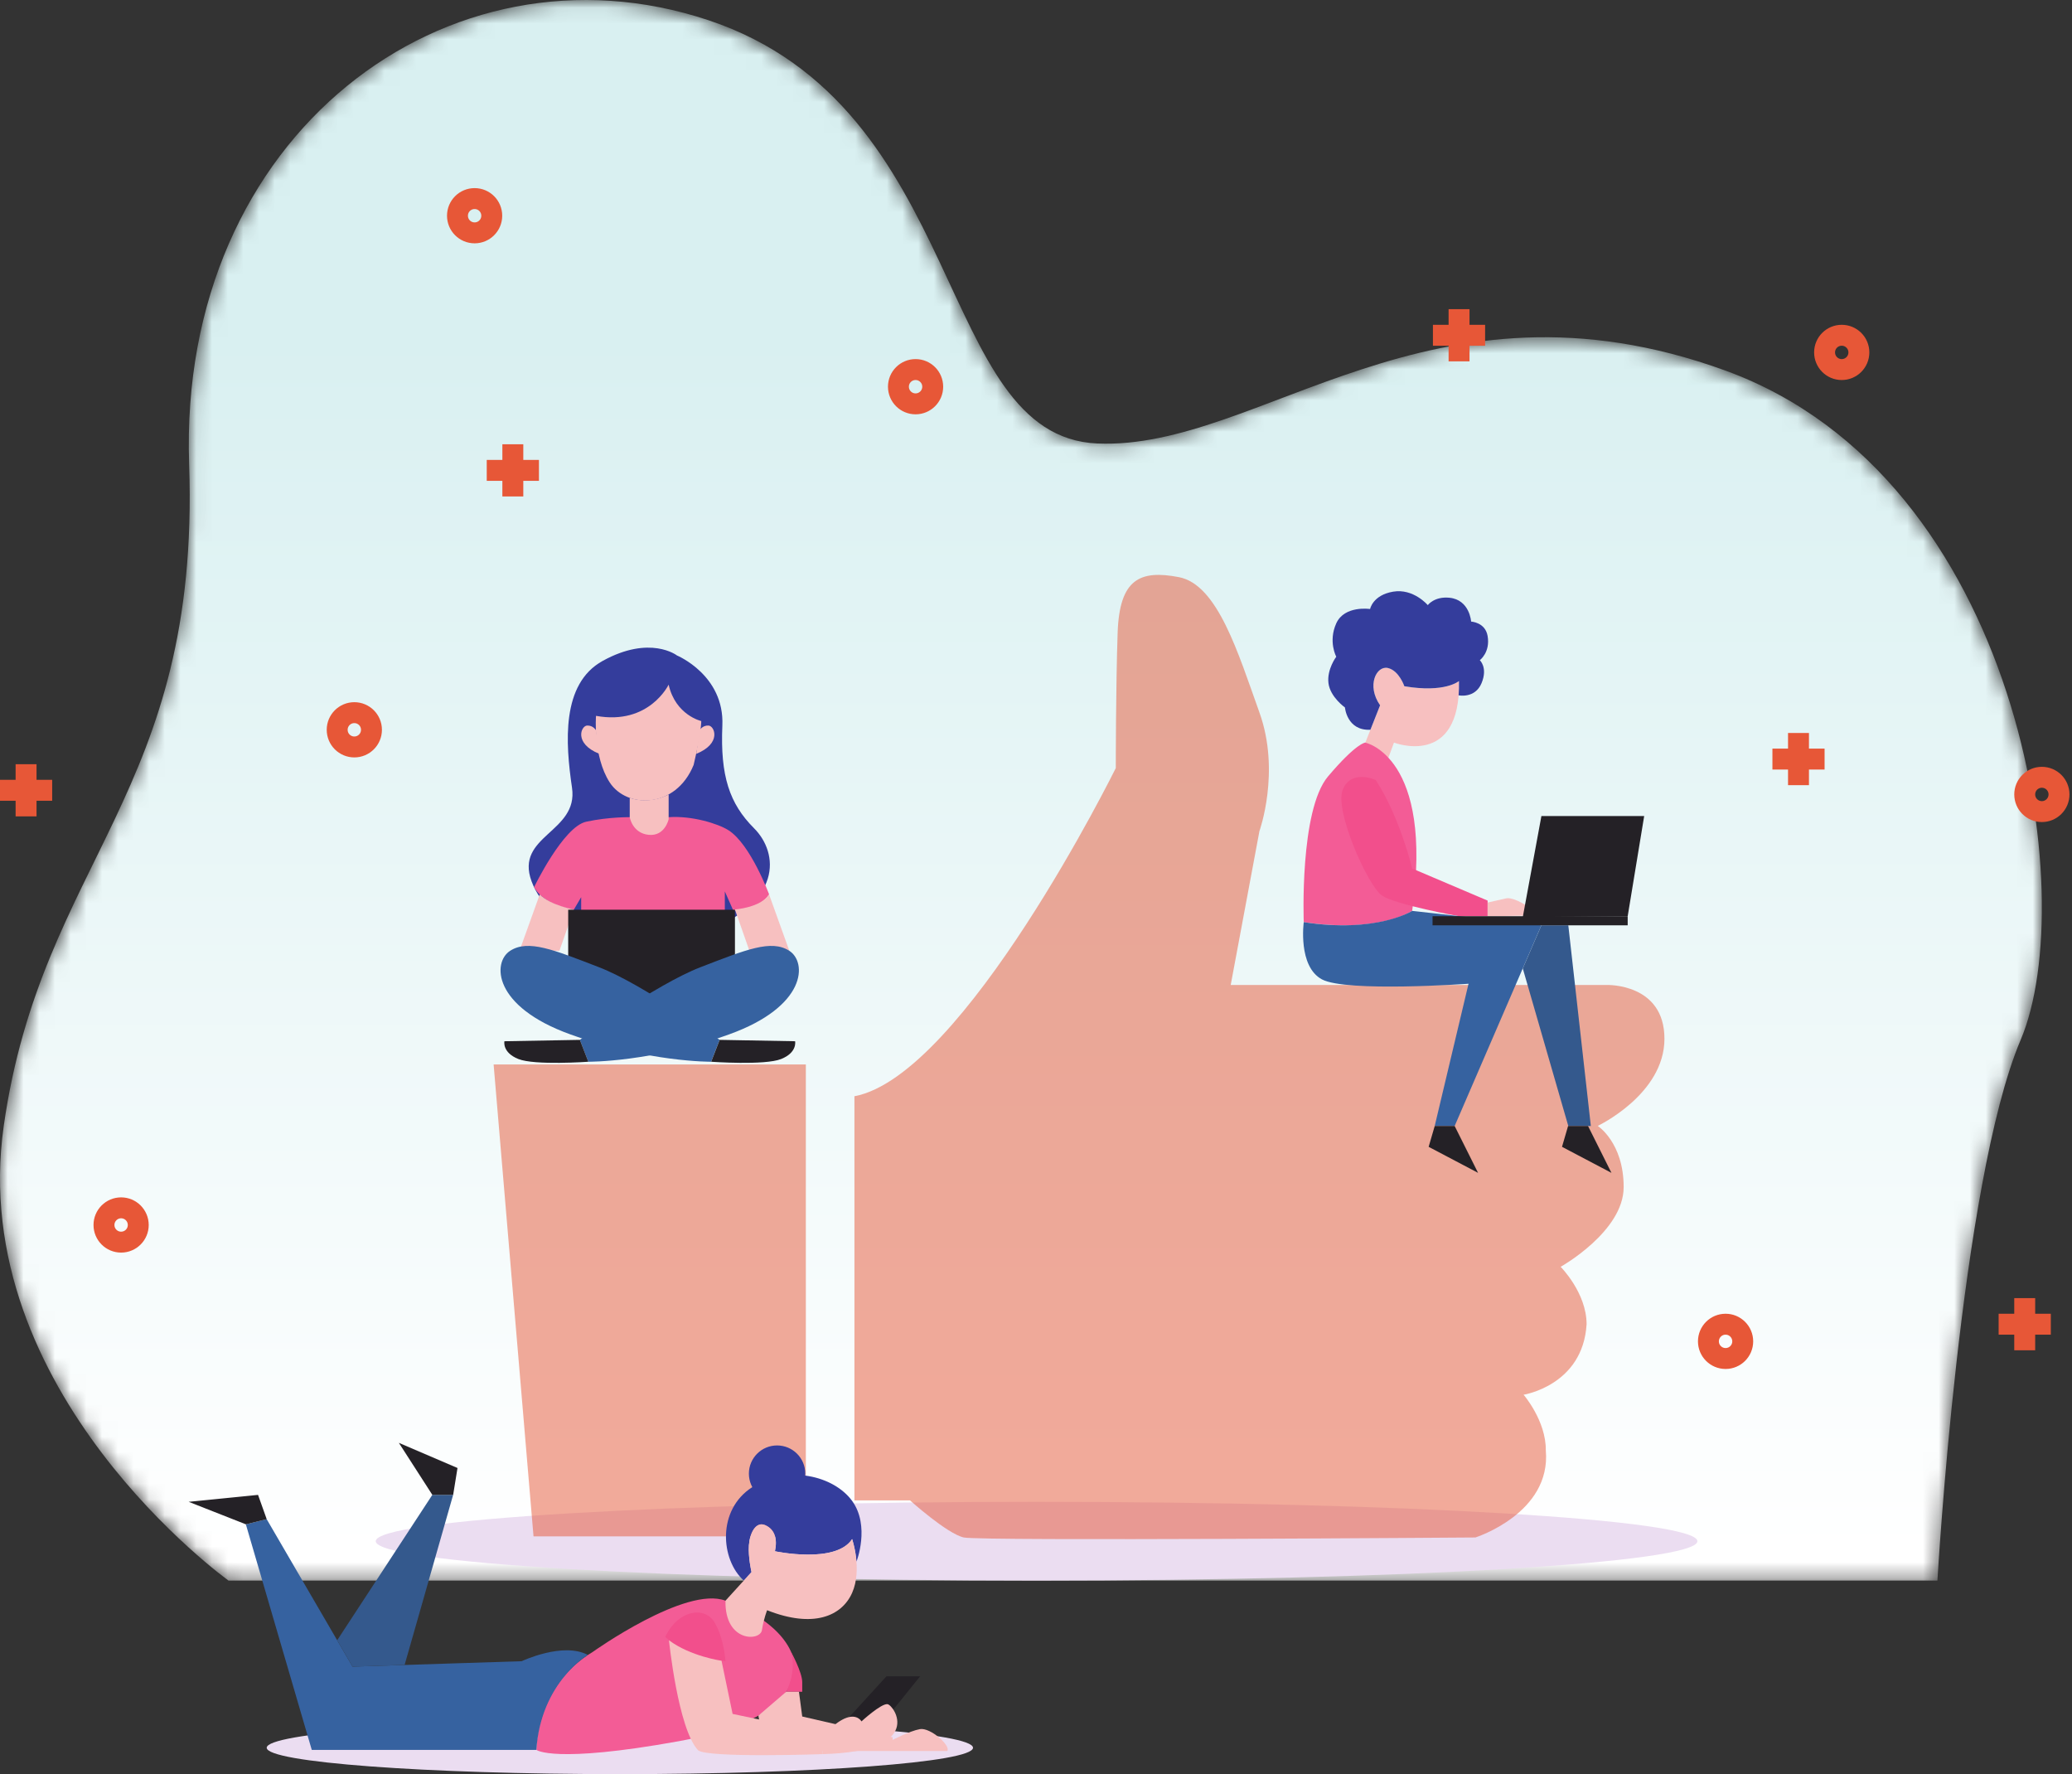 <svg width="132" height="113" viewBox="0 0 132 113" fill="none" xmlns="http://www.w3.org/2000/svg">
<rect x="0" y="0" width="132" height="113" fill="#333333" stroke="none"/>
<mask id="mask0_10_252" style="mask-type:luminance" maskUnits="userSpaceOnUse" x="0" y="0" width="131" height="101">
<path d="M14.559 100.673C14.559 100.673 -2.173 88.67 0.238 71.719C2.648 54.767 12.773 50.568 12.05 29.573C11.327 8.578 28.543 -4.24 45.127 1.286C61.712 6.81 59.542 27.805 69.908 28.247C80.274 28.689 91.123 16.755 109.926 23.606C128.73 30.457 132.587 57.146 128.73 66.233C124.873 75.32 123.427 100.673 123.427 100.673H14.559Z" fill="white"/>
</mask>
<g mask="url(#mask0_10_252)">
<path d="M14.559 100.673C14.559 100.673 -2.173 88.67 0.238 71.719C2.648 54.767 12.773 50.568 12.05 29.573C11.327 8.578 28.543 -4.24 45.127 1.286C61.712 6.81 59.542 27.805 69.908 28.247C80.274 28.689 91.123 16.755 109.926 23.606C128.73 30.457 132.587 57.146 128.73 66.233C124.873 75.32 123.427 100.673 123.427 100.673H14.559Z" fill="url(#paint0_linear_10_252)"/>
</g>
<path d="M108.136 98.164C108.136 99.55 89.287 100.673 66.036 100.673C42.784 100.673 23.936 99.55 23.936 98.164C23.936 96.779 42.784 95.656 66.036 95.656C89.287 95.656 108.136 96.779 108.136 98.164Z" fill="#EBDDF1"/>
<path opacity="0.5" d="M31.447 67.8L33.989 97.856H51.337V67.8H31.447Z" fill="#E75737"/>
<path opacity="0.5" d="M54.433 69.823V95.565H57.975C57.975 95.565 60.337 97.691 61.4 97.927C62.463 98.163 93.991 97.927 93.991 97.927C93.991 97.927 98.833 96.392 98.478 92.377C98.497 90.488 97.062 88.835 97.062 88.835C97.062 88.835 100.84 88.244 101.076 84.347C101.076 82.34 99.423 80.687 99.423 80.687C99.423 80.687 103.438 78.443 103.438 75.609C103.438 72.775 101.785 71.712 101.785 71.712C101.785 71.712 106.036 69.705 106.036 66.162C106.036 62.62 102.375 62.737 102.375 62.737H78.404L80.234 52.936C80.234 52.936 81.592 49.158 80.234 45.379C78.876 41.6 77.577 37.231 75.098 36.759C72.618 36.286 71.319 36.877 71.201 40.301C71.083 43.726 71.083 48.922 71.083 48.922C71.083 48.922 61.4 68.524 54.433 69.823Z" fill="#E75737"/>
<path d="M43.128 41.749C43.128 41.749 41.42 40.423 38.391 42.097C35.744 43.56 36.023 47.321 36.441 50.177C36.859 53.033 32.784 53.207 33.864 56.133C34.943 59.059 39.433 61.357 44.676 59.442C49.919 57.526 49.606 54.322 48.039 52.755C46.471 51.188 45.88 49.419 46.019 46.211C46.158 43.003 43.128 41.749 43.128 41.749Z" fill="#343D9C"/>
<path d="M37.97 45.595C37.97 45.595 37.761 48.163 38.843 49.836C39.925 51.508 43.041 51.541 44.189 48.721C44.695 46.59 44.675 45.926 44.675 45.926C44.675 45.926 43.035 45.554 42.596 43.607C42.596 43.607 41.357 46.211 37.97 45.595Z" fill="#F7C0C0"/>
<path d="M37.973 46.523C37.973 46.523 37.797 46.195 37.403 46.212C37.01 46.228 36.545 47.357 38.18 48.014L37.973 46.523Z" fill="#F7C0C0"/>
<path d="M44.563 46.523C44.563 46.523 44.739 46.195 45.133 46.212C45.526 46.228 45.991 47.357 44.357 48.014L44.563 46.523Z" fill="#F7C0C0"/>
<path d="M40.118 52.05C40.118 52.05 38.81 52.024 37.347 52.337C35.884 52.651 34.024 56.505 34.024 56.505C34.024 56.505 34.578 57.666 36.563 57.927L37.025 57.143V61.323C37.025 61.323 41.683 64.04 46.176 61.323V56.778L46.719 57.999C46.719 57.999 48.292 58.019 48.998 56.97C48.998 56.97 47.813 53.765 46.403 52.877C45.739 52.459 44.086 51.945 42.597 52.049C41.109 52.154 40.118 52.05 40.118 52.05Z" fill="#F35C96"/>
<path d="M40.118 50.817V52.049C40.118 52.049 40.286 53.068 41.324 53.173C42.363 53.277 42.597 52.18 42.597 52.18V50.6C42.597 50.6 41.448 51.273 40.118 50.817Z" fill="#F7C0C0"/>
<path d="M34.385 56.97L33.096 60.557H35.639L36.562 57.927C36.562 57.927 35.078 57.675 34.385 56.97Z" fill="#F7C0C0"/>
<path d="M46.821 57.944H36.198V63.795H46.821V57.944Z" fill="#242126"/>
<path d="M48.996 56.97L50.284 60.557H47.742L46.819 57.927C46.819 57.927 48.474 57.806 48.996 56.97Z" fill="#F7C0C0"/>
<path d="M45.844 66.233C45.844 66.233 41.038 62.715 38.147 61.6C35.257 60.486 33.654 59.824 32.505 60.556C31.356 61.287 31.39 64.108 36.336 65.884C41.282 67.661 45.304 67.626 45.304 67.626L45.844 66.233Z" fill="#3662A0"/>
<path d="M50.653 66.32L45.847 66.233L45.307 67.626C45.307 67.626 48.72 67.87 49.765 67.452C50.81 67.034 50.653 66.32 50.653 66.32Z" fill="#242126"/>
<path d="M36.939 66.233C36.939 66.233 41.746 62.715 44.636 61.6C47.527 60.486 49.129 59.824 50.279 60.556C51.428 61.287 51.393 64.108 46.447 65.884C41.502 67.661 37.479 67.626 37.479 67.626L36.939 66.233Z" fill="#3662A0"/>
<path d="M32.135 66.32L36.941 66.233L37.481 67.626C37.481 67.626 34.068 67.87 33.023 67.452C31.978 67.034 32.135 66.32 32.135 66.32Z" fill="#242126"/>
<path d="M88.419 48.348L88.805 47.298C88.805 47.298 93.059 48.956 92.949 43.376C92.949 43.376 92.065 44.149 89.468 43.707C89.468 43.707 89.137 42.713 88.419 42.547C87.7 42.381 87.037 43.652 87.921 44.923L86.982 47.298C86.982 47.298 88.032 47.685 88.419 48.348Z" fill="#F7C0C0"/>
<path d="M83.057 58.735C83.057 58.735 82.781 51.608 84.604 49.453C86.427 47.299 86.98 47.299 86.98 47.299C86.98 47.299 91.347 48.183 89.964 58.017C89.964 58.017 87.864 59.454 83.057 58.735Z" fill="#F35C96"/>
<path d="M87.643 49.682C87.643 49.682 86.096 48.964 85.544 50.29C84.991 51.616 87.146 56.423 88.03 57.031C88.914 57.638 92.95 58.356 92.95 58.356H94.771V57.362L89.965 55.318C89.965 55.318 89.191 52.058 87.643 49.682Z" fill="#F24F8C"/>
<path d="M83.058 58.735C83.058 58.735 82.671 61.553 84.218 62.381C85.765 63.21 93.555 62.658 93.555 62.658L91.4 71.719H92.671L98.196 58.936L89.965 58.017C89.965 58.017 87.698 59.453 83.058 58.735Z" fill="#3662A0"/>
<path d="M99.911 71.719L97.011 61.683L98.198 58.936H99.911L101.347 71.719H99.911Z" fill="#34598D"/>
<path d="M91.401 71.719L91.014 73.045L94.163 74.703L92.671 71.719H91.401Z" fill="#242126"/>
<path d="M99.897 71.719L99.51 73.045L102.66 74.703L101.168 71.719H99.897Z" fill="#242126"/>
<path d="M94.772 57.486C94.772 57.486 95.428 57.341 95.967 57.217C96.506 57.093 98.289 58.187 97.397 58.301C97.127 58.336 94.772 58.356 94.772 58.356V57.486Z" fill="#F7C0C0"/>
<path d="M94.273 42.05C94.273 42.05 94.954 41.55 94.77 40.503C94.619 39.633 93.721 39.591 93.721 39.591C93.721 39.591 93.632 38.202 92.34 38.072C91.376 37.975 90.959 38.542 90.959 38.542C90.959 38.542 90.047 37.464 88.748 37.685C87.45 37.906 87.284 38.79 87.284 38.79C87.284 38.79 85.654 38.542 85.129 39.702C84.605 40.862 85.129 41.829 85.129 41.829C85.129 41.829 84.522 42.63 84.632 43.514C84.743 44.398 85.682 45.061 85.682 45.061C85.682 45.061 85.803 46.553 87.304 46.481L87.92 44.923C87.035 43.652 87.698 42.381 88.417 42.547C89.135 42.713 89.466 43.708 89.466 43.708C92.063 44.15 92.947 43.376 92.947 43.376C92.954 43.706 92.944 44.008 92.922 44.288C92.922 44.288 92.923 44.288 92.923 44.288C92.923 44.288 93.969 44.509 94.384 43.514C94.798 42.52 94.273 42.05 94.273 42.05Z" fill="#343D9C"/>
<path d="M103.694 58.356H91.263V58.937H103.694V58.356Z" fill="#242126"/>
<path d="M97.011 58.412L98.198 51.975H104.745L103.695 58.356L97.011 58.412Z" fill="#242126"/>
<path d="M61.987 111.321C61.987 112.248 51.915 113 39.489 113C27.064 113 16.991 112.248 16.991 111.321C16.991 110.393 27.064 109.64 39.489 109.64C51.915 109.64 61.987 110.393 61.987 111.321Z" fill="#EBDDF1"/>
<path d="M37.765 105.214C37.765 105.214 43.689 100.985 46.218 101.954C48.747 102.924 49.938 104.165 50.398 105.214C50.859 106.264 51.191 109.468 43.235 110.905C35.279 112.341 34.174 111.458 34.174 111.458C34.174 111.458 34.084 107.412 37.765 105.214Z" fill="#F35C96"/>
<path d="M47.385 100.673L47.878 100.131C47.878 100.131 47.657 99.192 47.712 98.418C47.767 97.645 48.154 96.871 48.762 97.147C49.369 97.424 49.535 98.031 49.369 98.805C49.369 98.805 53.237 99.633 54.287 98.031C54.287 98.031 54.5 98.656 54.563 99.468C54.563 99.468 55.447 97.202 54.287 95.6C53.127 93.998 50.198 93.28 47.933 94.716C45.668 96.153 45.898 99.336 47.385 100.673Z" fill="#343D9C"/>
<path d="M54.285 98.031C54.285 98.031 54.948 99.964 54.285 101.456C53.622 102.948 51.798 103.722 48.87 102.561C48.87 102.561 48.649 103.114 48.539 103.832C48.428 104.55 46.163 104.606 46.218 101.953L47.876 100.131C47.876 100.131 47.655 99.191 47.71 98.418C47.765 97.644 48.152 96.87 48.76 97.147C49.367 97.423 49.533 98.031 49.367 98.804C49.367 98.804 53.235 99.633 54.285 98.031Z" fill="#F7C0C0"/>
<path d="M51.301 93.86C51.301 94.852 50.497 95.656 49.505 95.656C48.514 95.656 47.709 94.852 47.709 93.86C47.709 92.868 48.514 92.065 49.505 92.065C50.497 92.065 51.301 92.868 51.301 93.86Z" fill="#343D9C"/>
<path d="M42.384 104.255C42.384 104.255 43.48 105.518 46.216 105.808C46.216 105.808 46.134 104.357 45.513 103.322C44.891 102.285 43.192 102.537 42.384 104.255Z" fill="#F24F8C"/>
<path d="M50.397 105.214C50.397 105.214 51.107 106.512 51.107 107.134C51.107 107.755 51.107 107.755 51.107 107.755H50.085C50.085 107.755 50.765 106.526 50.397 105.214Z" fill="#F24F8C"/>
<path d="M42.618 104.474C42.618 104.474 43.191 110.118 44.476 111.485C45.139 111.982 52.391 111.727 52.391 111.727V110.366L46.672 109.165L45.966 105.779C45.966 105.779 43.992 105.502 42.618 104.474Z" fill="#F7C0C0"/>
<path d="M53.684 109.824L56.474 106.768H58.621L56.153 109.824H53.684Z" fill="#242126"/>
<path d="M50.899 107.755L51.107 109.33L56.866 110.656V111.526H48.724L48.314 109.275L50.085 107.755H50.899Z" fill="#F7C0C0"/>
<path d="M52.391 110.573C52.391 110.573 53.219 109.662 53.924 109.413C54.628 109.164 54.882 109.641 54.882 109.641C54.882 109.641 56.12 108.502 56.534 108.543C56.949 108.584 59.02 111.554 52.391 111.727V110.573Z" fill="#F7C0C0"/>
<path d="M56.865 110.822C56.865 110.822 57.943 110.254 58.606 110.134C59.269 110.014 60.595 111.195 60.346 111.526H56.865V110.822Z" fill="#F7C0C0"/>
<path d="M34.171 111.457H19.862L15.663 97.09L16.989 96.76L22.458 106.153L33.232 105.808C33.232 105.808 35.869 104.558 37.451 105.41C37.451 105.41 34.447 107.161 34.171 111.457Z" fill="#3662A0"/>
<path d="M27.542 95.213L21.481 104.473L22.459 106.153L25.776 106.046L28.868 95.213H27.542Z" fill="#34598D"/>
<path d="M16.991 96.761L16.439 95.214L12.019 95.656L15.665 97.09L16.991 96.761Z" fill="#242126"/>
<path d="M28.869 95.213L29.146 93.501L25.41 91.9L27.544 95.213H28.869Z" fill="#242126"/>
<path d="M23.665 46.483C23.665 47.087 23.176 47.576 22.573 47.576C21.97 47.576 21.481 47.087 21.481 46.483C21.481 45.88 21.97 45.391 22.573 45.391C23.176 45.391 23.665 45.88 23.665 46.483Z" stroke="#E75737" stroke-width="1.333" stroke-miterlimit="10"/>
<path d="M111.023 85.436C111.023 86.039 110.534 86.528 109.931 86.528C109.327 86.528 108.838 86.039 108.838 85.436C108.838 84.833 109.327 84.343 109.931 84.343C110.534 84.343 111.023 84.833 111.023 85.436Z" stroke="#E75737" stroke-width="1.333" stroke-miterlimit="10"/>
<path d="M8.808 78.024C8.808 78.627 8.319 79.116 7.716 79.116C7.113 79.116 6.624 78.627 6.624 78.024C6.624 77.421 7.113 76.931 7.716 76.931C8.319 76.931 8.808 77.421 8.808 78.024Z" stroke="#E75737" stroke-width="1.333" stroke-miterlimit="10"/>
<path d="M59.42 24.63C59.42 25.233 58.931 25.723 58.328 25.723C57.725 25.723 57.236 25.233 57.236 24.63C57.236 24.027 57.725 23.538 58.328 23.538C58.931 23.538 59.42 24.027 59.42 24.63Z" stroke="#E75737" stroke-width="1.333" stroke-miterlimit="10"/>
<path d="M31.328 13.74C31.328 14.343 30.84 14.832 30.236 14.832C29.633 14.832 29.144 14.343 29.144 13.74C29.144 13.136 29.633 12.648 30.236 12.648C30.84 12.648 31.328 13.136 31.328 13.74Z" stroke="#E75737" stroke-width="1.333" stroke-miterlimit="10"/>
<path d="M118.423 22.446C118.423 23.049 117.934 23.539 117.33 23.539C116.727 23.539 116.238 23.049 116.238 22.446C116.238 21.843 116.727 21.354 117.33 21.354C117.934 21.354 118.423 21.843 118.423 22.446Z" stroke="#E75737" stroke-width="1.333" stroke-miterlimit="10"/>
<path d="M131.172 50.6C131.172 51.204 130.683 51.693 130.08 51.693C129.477 51.693 128.988 51.204 128.988 50.6C128.988 49.997 129.477 49.508 130.08 49.508C130.683 49.508 131.172 49.997 131.172 50.6Z" stroke="#E75737" stroke-width="1.333" stroke-miterlimit="10"/>
<path d="M32.671 28.297V31.621" stroke="#E75737" stroke-width="1.333" stroke-miterlimit="10"/>
<path d="M31.009 29.96H34.334" stroke="#E75737" stroke-width="1.333" stroke-miterlimit="10"/>
<path d="M128.988 82.681V86.004" stroke="#E75737" stroke-width="1.333" stroke-miterlimit="10"/>
<path d="M127.326 84.343H130.65" stroke="#E75737" stroke-width="1.333" stroke-miterlimit="10"/>
<path d="M114.576 46.686V50.01" stroke="#E75737" stroke-width="1.333" stroke-miterlimit="10"/>
<path d="M112.915 48.348H116.238" stroke="#E75737" stroke-width="1.333" stroke-miterlimit="10"/>
<path d="M92.951 19.691V23.016" stroke="#E75737" stroke-width="1.333" stroke-miterlimit="10"/>
<path d="M91.287 21.355H94.611" stroke="#E75737" stroke-width="1.333" stroke-miterlimit="10"/>
<path d="M1.661 48.675V51.998" stroke="#E75737" stroke-width="1.333" stroke-miterlimit="10"/>
<path d="M0 50.336H3.324" stroke="#E75737" stroke-width="1.333" stroke-miterlimit="10"/>
<defs>
<linearGradient id="paint0_linear_10_252" x1="65.04" y1="21.617" x2="65.04" y2="98.727" gradientUnits="userSpaceOnUse">
<stop stop-color="#D9F0F1"/>
<stop offset="1" stop-color="white"/>
</linearGradient>
</defs>
</svg>
